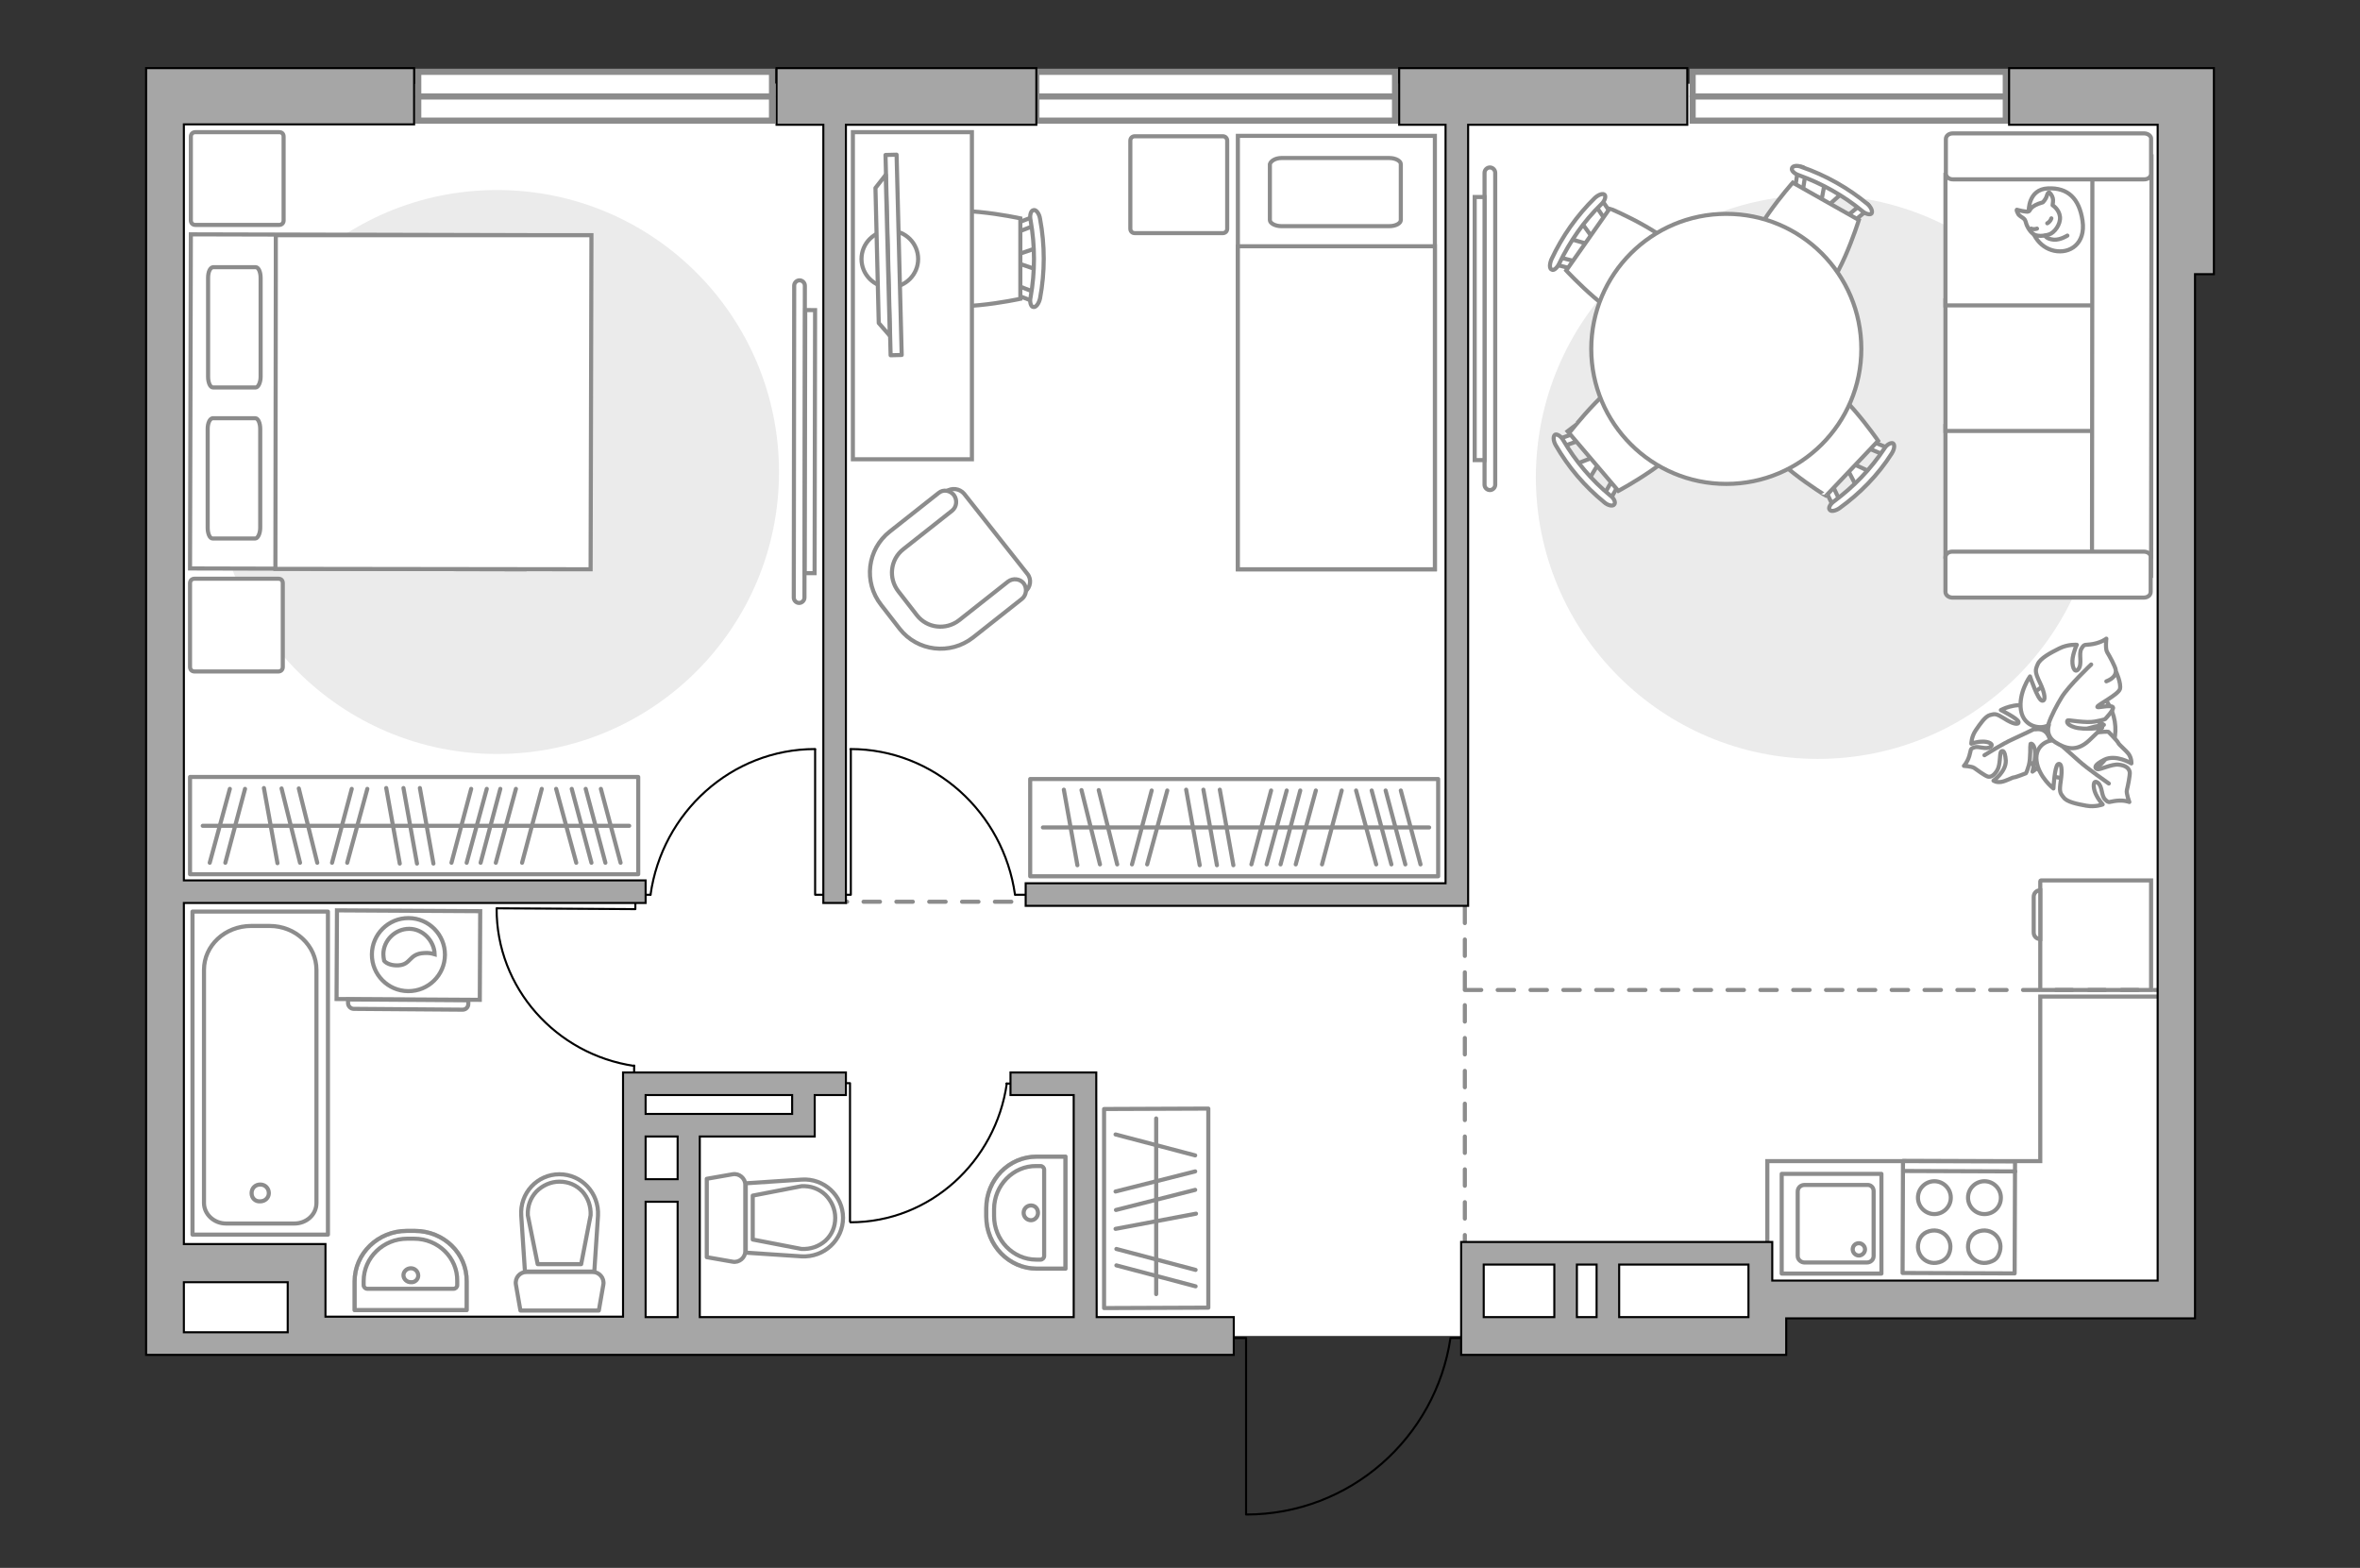 <?xml version="1.0" encoding="utf-8"?>
<!-- Generator: Adobe Illustrator 28.2.0, SVG Export Plug-In . SVG Version: 6.00 Build 0)  -->
<svg version="1.1" id="Слой_1" xmlns="http://www.w3.org/2000/svg" xmlns:xlink="http://www.w3.org/1999/xlink" x="0px" y="0px"
	 viewBox="0 0 575 382" style="enable-background:new 0 0 575 382;" xml:space="preserve">
<rect x="0" y="0" width="575" height="382" fill="#333333" stroke="none"/>
<style type="text/css">
	.st0{fill:#FFFFFF;}
	.st1{fill:#EBEBEB;}
	.st2{fill:none;stroke:#000000;stroke-width:0.5;stroke-linecap:round;stroke-linejoin:round;stroke-miterlimit:10;}
	.st3{fill:#FFFFFF;stroke:#8C8C8C;stroke-miterlimit:10;}
	.st4{fill:#FFFFFF;stroke:#8C8C8C;stroke-linecap:round;stroke-linejoin:round;stroke-miterlimit:10;}
	.st5{fill:none;stroke:#8C8C8C;stroke-linecap:round;stroke-linejoin:round;stroke-miterlimit:10;}
	.st6{fill-rule:evenodd;clip-rule:evenodd;fill:#FFFFFF;fill-opacity:0.1;stroke:#8C8C8C;stroke-miterlimit:10;}
	.st7{fill:#FFFFFF;stroke:#8C8C8C;stroke-width:1;stroke-miterlimit:10;}
	.st8{fill:#FFFFFF;stroke:#8C8C8C;stroke-width:1;stroke-miterlimit:10;}
	.st9{fill:#FFFFFF;stroke:#8C8C8C;stroke-width:1;stroke-linecap:round;stroke-linejoin:round;stroke-miterlimit:10;}
	.st10{fill:#FFFFFF;stroke:#8C8C8C;stroke-width:1.5;stroke-linecap:round;stroke-miterlimit:10;}
	.st11{fill:none;stroke:#8C8C8C;stroke-width:1.5;stroke-linecap:round;stroke-miterlimit:10;}
	.st12{fill:none;stroke:#8C8C8C;stroke-linecap:round;stroke-linejoin:round;stroke-miterlimit:10;stroke-dasharray:4,4;}
	.st13{fill:none;stroke:#8C8C8C;stroke-width:1;stroke-linecap:round;stroke-linejoin:round;stroke-miterlimit:10;}
	
		.st14{opacity:0.5;fill:none;stroke:#8C8C8C;stroke-linecap:round;stroke-linejoin:round;stroke-miterlimit:10;enable-background:new    ;}
	.st15{fill:#A6A6A6;stroke:#000000;stroke-width:0.5;stroke-miterlimit:10;}
</style>
<g id="bg_1_">
	<rect x="40.6" y="20.4" class="st0" width="358.3" height="305.1"/>
	<rect x="168.1" y="20.4" class="st0" width="358.3" height="298.1"/>
	<rect x="378.7" y="215.2" class="st0" width="51.9" height="112.2"/>
</g>
<g id="furniture_1_">
	<path id="Vector_96_00000170256716152761916920000014807619512501587126_" class="st1" d="M52.4,115c0,37.9,30.7,68.7,68.7,68.7
		c37.9,0,68.7-30.7,68.7-68.7c0-37.9-30.7-68.7-68.7-68.7S52.5,77,52.4,115z"/>
	<path id="Vector_96_00000012464688619342944090000007609531618329272762_" class="st1" d="M374.2,116.2c0,37.9,30.7,68.7,68.7,68.7
		c37.9,0,68.7-30.7,68.7-68.7c0-37.9-30.7-68.7-68.7-68.7S374.3,78.3,374.2,116.2z"/>
	<g id="Group_31_00000114793543342776908900000016673212596684382651_">
		<path id="Vector_149_00000006704158492977304300000017505489499752221592_" class="st2" d="M121.1,221.3l33.7,0.2v-2.9"/>
		<path id="Vector_150_00000054971278919805658300000011181991626349738939_" class="st2" d="M154.5,263.2v-3.6"/>
		<path id="Vector_151_00000065757200378000237730000017761218928366146725_" class="st2" d="M154.5,259.7
			c-19-2.8-33.6-19-33.5-38.4"/>
	</g>
	<g id="Group_31_00000135671086021004076610000006591493670570834850_">
		<path id="Vector_149_00000168826661125931210510000009826460565484119480_" class="st2" d="M207.1,297.6v-33.7h-2.9"/>
		<path id="Vector_150_00000180337908383422142670000015488212941590240703_" class="st2" d="M248.8,264h-3.6"/>
		<path id="Vector_151_00000173140008316221241620000010963791044537463949_" class="st2" d="M245.3,264
			c-2.7,19-18.7,33.8-38.1,33.8"/>
	</g>
	<g id="Group_31_00000128453398879314807300000018160026659116790923_">
		<path id="Vector_149_00000057113198430506423610000018124100485201059754_" class="st2" d="M198.6,182.6V218h3.1"/>
		<path id="Vector_150_00000167372723709519242470000006826104958459512964_" class="st2" d="M154.8,218h3.7"/>
		<path id="Vector_151_00000031176000290288258160000013512340452287339676_" class="st2" d="M158.5,218c2.8-20,19.7-35.5,40.1-35.5
			"/>
	</g>
	<g id="Group_31_00000179622646998160921160000002687753172336939693_">
		<path id="Vector_149_00000044889669589694457540000015042345163839027072_" class="st2" d="M207.3,182.6V218h-3.1"/>
		<path id="Vector_150_00000072240439326592718430000001647046239403046821_" class="st2" d="M251.1,218h-3.7"/>
		<path id="Vector_151_00000084505144545241667590000015406909364956693889_" class="st2" d="M247.3,218
			c-2.8-20-19.7-35.5-40.1-35.5"/>
	</g>
	<g>
		<path id="Vector_54_00000031188951359293943830000011321071323062118040_" class="st3" d="M524.1,135.6v-31.8H474v31.8H524.1z"/>
		<path id="Vector_55_00000170276198123699955180000016527059374980854952_" class="st3" d="M524.1,105V73.2H474V105H524.1z"/>
		<path id="Vector_56_00000014619644790694164520000016736085351740098452_" class="st3" d="M524.1,74.4V42.6H474v31.8H524.1z"/>
		<path id="Vector_57_00000105403357495289240420000009829392689007755933_" class="st3" d="M509.7,137.2l14.4,3l0.1-102.1h-14.4
			L509.7,137.2z"/>
		<path id="Vector_58_00000037659721441173191630000011672546033464127646_" class="st3" d="M522.3,134.4h-46.6
			c-1,0-1.7,0.6-1.7,1.4v8.4c0,0.8,0.8,1.4,1.7,1.4h46.6c1,0,1.7-0.6,1.7-1.4v-8.4C524.1,135,523.3,134.4,522.3,134.4z"/>
		<path id="Vector_59_00000071541181340623571310000016535699363834684589_" class="st3" d="M522.4,32.5h-46.6c-1,0-1.7,0.6-1.7,1.4
			v8.4c0,0.8,0.8,1.4,1.7,1.4h46.6c1,0,1.7-0.6,1.7-1.4v-8.4C524.2,33.2,523.4,32.5,522.4,32.5z"/>
		<g>
			<path class="st4" d="M494.3,51.4c0,0-0.2-5.3,4.7-5.5c4.8-0.2,7.6,2.4,8.4,7.9c0.8,5.6-3.1,8.1-6.9,7.3
				C496.8,60.3,494.3,56.7,494.3,51.4z"/>
			<path class="st4" d="M497.7,49.3c0,0,0.7-0.6,1-1.6s0.6-0.8,0.6-0.8s1.1,0.9,0.9,2.3c-0.1,0.8-0.1,0.8-0.1,0.8s1.6,1,1.8,2.8
				c0.2,1.9-1.4,3.9-2.6,4.3c-1.2,0.4-3,0.6-3.9-0.1c-1-0.7-1.7-2.2-1.9-3.1c-0.2-0.9-1.6-1.1-1.9-2c-0.4-0.8-0.2-0.8-0.2-0.8
				s2.5,0.7,2.9,0.4C494.7,51.3,494.5,50.2,497.7,49.3z"/>
			<path class="st4" d="M498.8,54.4c0,0,0.7-0.3,1-1.2"/>
			<path class="st4" d="M496.3,55.7c0,0-0.8,0.3-1.4,0"/>
			<path class="st5" d="M498.3,57.4c0,0,0.2,0.8,2.1,1c1.6,0.1,3.3-1,3.3-1"/>
		</g>
	</g>
	<g>
		<g>
			<path class="st3" d="M82,243.4l34.9,0.2L117,222l-34.9-0.2L82,243.4z"/>
			<path class="st6" d="M86.2,245.8l26.5,0.2c0.8,0,1.4-0.6,1.4-1.4v-0.9l-29.3-0.2v0.9C84.8,245.1,85.4,245.8,86.2,245.8z"/>
		</g>
		<g>
			
				<ellipse transform="matrix(7.196364e-03 -1 1 7.196364e-03 -133.708 330.41)" class="st7" cx="99.5" cy="232.5" rx="8.9" ry="8.9"/>
			<path class="st3" d="M97.1,235.2c3.1-0.2,2.5-2.8,6.2-3c1.2-0.1,1.9,0.1,2.6,0.3c-0.1-3.3-2.9-6.2-6.2-6.2
				c-3.4,0-6.3,2.8-6.3,6.2c0,0.5,0.1,1.1,0.2,1.6C94.2,234.8,95.5,235.3,97.1,235.2z"/>
		</g>
	</g>
	<g>
		<path id="Vector_98_00000118396542899070444340000014803972282309831074_" class="st3" d="M127.8,138.7l0.2-81.4l-81.5-0.2
			l-0.2,81.4L127.8,138.7z"/>
		<path id="Vector_99_00000107550014782208320260000006083013300162266787_" class="st3" d="M144.1,57.3l-0.2,81.4l-76.8-0.1
			l0.1-71.7v-9.6h10.4L144.1,57.3z"/>
		<path id="Vector_100_00000028307153170536437640000006978607839981958788_" class="st5" d="M50.6,104.5v24.1
			c0,1.4,0.5,2.6,1.2,2.6h10.4c0.6,0,1.2-1.2,1.2-2.6v-24.1c0-1.4-0.5-2.6-1.2-2.6H51.8C51.1,102,50.6,103.1,50.6,104.5z"/>
		<path id="Vector_101_00000005965508290443712410000008147814638706924961_" class="st5" d="M50.7,67.7v24.1c0,1.4,0.5,2.6,1.2,2.6
			h10.4c0.6,0,1.2-1.2,1.2-2.6V67.7c0-1.4-0.5-2.6-1.2-2.6H51.9C51.2,65.2,50.7,66.2,50.7,67.7z"/>
	</g>
	<path id="Vector_5_00000121241274767989837010000010863288717302192558_" class="st4" d="M68,32.2H47.6c-0.6,0-1.1,0.4-1.1,1.1
		v20.4c0,0.6,0.4,1.1,1.1,1.1H68c0.6,0,1.1-0.4,1.1-1.1V33.3C69.1,32.6,68.7,32.2,68,32.2z"/>
	<path id="Vector_5_00000049204623550064400360000013260366640389274813_" class="st4" d="M67.8,141H47.4c-0.6,0-1.1,0.4-1.1,1.1
		v20.4c0,0.6,0.4,1.1,1.1,1.1h20.4c0.6,0,1.1-0.4,1.1-1.1v-20.4C68.9,141.4,68.5,141,67.8,141z"/>
	<g>
		<polygon class="st5" points="294.4,270.1 294.4,318.6 269,318.7 269,270.2 		"/>
		<line class="st5" x1="271.8" y1="276.4" x2="291.2" y2="281.5"/>
		<line class="st5" x1="271.8" y1="299.4" x2="291.4" y2="295.7"/>
		<line class="st5" x1="272" y1="308.3" x2="291.3" y2="313.4"/>
		<line class="st5" x1="272" y1="304.3" x2="291.3" y2="309.4"/>
		<line class="st5" x1="271.8" y1="290.3" x2="291.2" y2="285.4"/>
		<line class="st5" x1="271.9" y1="294.8" x2="291.2" y2="289.9"/>
		<line class="st5" x1="281.7" y1="315.3" x2="281.7" y2="272.5"/>
	</g>
	<g>
		<rect x="46.3" y="189.3" class="st5" width="109.2" height="23.7"/>
		<line class="st5" x1="94.1" y1="192" x2="97.4" y2="210.4"/>
		<line class="st5" x1="98.3" y1="192" x2="101.6" y2="210.4"/>
		<line class="st5" x1="102.3" y1="192" x2="105.6" y2="210.4"/>
		<line class="st5" x1="85.7" y1="192.2" x2="80.9" y2="210.2"/>
		<line class="st5" x1="89.5" y1="192.2" x2="84.6" y2="210.2"/>
		<line class="st5" x1="64.3" y1="192" x2="67.6" y2="210.3"/>
		<line class="st5" x1="56" y1="192.2" x2="51.1" y2="210.2"/>
		<line class="st5" x1="59.7" y1="192.2" x2="54.9" y2="210.2"/>
		<line class="st5" x1="114.8" y1="192.2" x2="110" y2="210.2"/>
		<line class="st5" x1="118.6" y1="192.2" x2="113.7" y2="210.2"/>
		<line class="st5" x1="121.9" y1="192.2" x2="117.1" y2="210.2"/>
		<line class="st5" x1="125.7" y1="192.2" x2="120.8" y2="210.2"/>
		<line class="st5" x1="132" y1="192.2" x2="127.2" y2="210.2"/>
		<line class="st5" x1="146.4" y1="192.2" x2="151.2" y2="210.2"/>
		<line class="st5" x1="142.7" y1="192.2" x2="147.5" y2="210.2"/>
		<line class="st5" x1="139.3" y1="192.2" x2="144.1" y2="210.2"/>
		<line class="st5" x1="135.5" y1="192.2" x2="140.4" y2="210.2"/>
		<line class="st5" x1="72.8" y1="192.1" x2="77.3" y2="210.2"/>
		<line class="st5" x1="68.6" y1="192.1" x2="73.1" y2="210.2"/>
		<line class="st5" x1="49.4" y1="201.2" x2="153.3" y2="201.2"/>
	</g>
	<g>
		<rect x="251" y="189.8" class="st5" width="99.4" height="23.7"/>
		<line class="st5" x1="289" y1="192.4" x2="292.3" y2="210.8"/>
		<line class="st5" x1="293.2" y1="192.4" x2="296.5" y2="210.8"/>
		<line class="st5" x1="297.2" y1="192.4" x2="300.5" y2="210.8"/>
		<line class="st5" x1="280.6" y1="192.6" x2="275.8" y2="210.6"/>
		<line class="st5" x1="284.4" y1="192.6" x2="279.5" y2="210.6"/>
		<line class="st5" x1="259.2" y1="192.4" x2="262.5" y2="210.8"/>
		<line class="st5" x1="309.7" y1="192.6" x2="304.9" y2="210.6"/>
		<line class="st5" x1="313.5" y1="192.6" x2="308.6" y2="210.6"/>
		<line class="st5" x1="316.8" y1="192.6" x2="312" y2="210.6"/>
		<line class="st5" x1="320.6" y1="192.6" x2="315.7" y2="210.6"/>
		<line class="st5" x1="326.9" y1="192.6" x2="322.1" y2="210.6"/>
		<line class="st5" x1="341.3" y1="192.6" x2="346.1" y2="210.6"/>
		<line class="st5" x1="337.6" y1="192.6" x2="342.4" y2="210.6"/>
		<line class="st5" x1="334.2" y1="192.6" x2="339" y2="210.6"/>
		<line class="st5" x1="330.4" y1="192.6" x2="335.3" y2="210.6"/>
		<line class="st5" x1="267.7" y1="192.5" x2="272.2" y2="210.6"/>
		<line class="st5" x1="263.5" y1="192.5" x2="268" y2="210.6"/>
		<line class="st5" x1="254.1" y1="201.6" x2="348.2" y2="201.6"/>
	</g>
	<g>
		<path class="st3" d="M196,145.6c0,0.7-0.6,1.3-1.3,1.3s-1.3-0.6-1.3-1.3l0.1-76c0-0.7,0.6-1.3,1.3-1.3s1.3,0.6,1.3,1.3L196,145.6z
			"/>
		
			<rect x="165.3" y="106.4" transform="matrix(1.869196e-03 -1 1 1.869196e-03 89.363 304.748)" class="st8" width="64.1" height="2.4"/>
	</g>
	<g>
		<path class="st3" d="M361.7,42.1c0-0.7,0.6-1.3,1.3-1.3c0.7,0,1.3,0.6,1.3,1.3v76c0,0.7-0.6,1.3-1.3,1.3c-0.7,0-1.3-0.6-1.3-1.3
			V42.1z"/>
		<rect x="359.3" y="48" class="st3" width="2.4" height="64.1"/>
	</g>
	<g id="Group_2_00000176018149498532485760000007395072502418291885_">
		<g id="Group_3_00000085227843843066322980000005895512376454760088_">
			<path id="Vector_10_00000139977051791220634420000004831747998048323991_" class="st3" d="M385.3,54.2l3.2,4.4l-0.8,1.1l-5.2-1.5
				L385.3,54.2z"/>
		</g>
		<g id="Group_4_00000043423796648712038830000006836105693319704462_">
			<path id="Vector_11_00000008851482960910364510000003554486676358226590_" class="st3" d="M383.7,65c-0.3,0.4-0.7,0.6-1,0.4
				l-4.3-1.1c-0.4-0.1-0.5-0.6-0.3-1.1s0.8-0.8,1.1-0.7l4.3,1.1c0.4,0.1,0.5,0.6,0.3,1.1C383.8,64.9,383.8,64.9,383.7,65z"/>
		</g>
		<g id="Group_5_00000155139660953514503300000005309607709258996159_">
			<path id="Vector_12_00000158720060445475894870000010190467389928706187_" class="st3" d="M392.2,53.1c-0.1,0.1-0.1,0.1-0.1,0.2
				c-0.4,0.4-0.9,0.5-1.1,0.1l-2.5-3.7c-0.2-0.4-0.1-0.9,0.4-1.3c0.4-0.4,0.9-0.5,1.1-0.1l2.5,3.7C392.5,52.2,392.5,52.7,392.2,53.1
				z"/>
		</g>
		<path id="Vector_13_00000056410768109227951820000004438140428210811784_" class="st3" d="M409.9,63.3c0.8,4.5-6.1,14.3-10.6,15.1
			c-5.3,0.9-17.7-12.5-17.7-12.5l10.6-15.1C392.3,50.8,409,57.9,409.9,63.3z"/>
		<path id="Vector_14_00000050641779567510843300000009116935729393058484_" class="st3" d="M390.1,49.8c-4.2,4.1-7.6,9-10.2,14.4
			c-0.5,1.1-1.4,1.8-1.8,1.5c-0.6-0.2-0.6-1.3-0.1-2.5c2.6-5.6,6.2-10.7,10.6-15c0.9-0.8,2-1.2,2.4-0.7
			C391.3,47.9,391,49,390.1,49.8z"/>
	</g>
	<g id="Group_2_00000126289013507010390840000014103147908287339689_">
		<g id="Group_3_00000069381569965128545330000013111713917786752403_">
			<path id="Vector_10_00000016779691285209017790000006151118495513459078_" class="st3" d="M452.3,118.5l-2.5-4.8l1-1l5,2.3
				L452.3,118.5z"/>
		</g>
		<g id="Group_4_00000065773737223098149910000015446808514631359407_">
			<path id="Vector_11_00000174576873903560778980000005614366560708923034_" class="st3" d="M455.4,108c0.3-0.3,0.8-0.5,1.1-0.3
				l4.1,1.7c0.4,0.2,0.5,0.6,0.1,1.1c-0.3,0.5-0.9,0.7-1.2,0.5l-4.1-1.7c-0.4-0.2-0.5-0.6-0.1-1.1
				C455.3,108.1,455.3,108.1,455.4,108z"/>
		</g>
		<g id="Group_5_00000154415844226772674400000017773455970354491791_">
			<path id="Vector_12_00000137811285763715703810000004062848408680622219_" class="st3" d="M445.3,118.6c0.1-0.1,0.1-0.1,0.2-0.2
				c0.5-0.3,0.9-0.3,1.1,0.1l1.9,4c0.2,0.4,0,1-0.6,1.3c-0.5,0.3-0.9,0.3-1.1-0.1l-1.9-4C444.9,119.4,445,118.9,445.3,118.6z"/>
		</g>
		<path id="Vector_13_00000170239294666573973170000017775401759572973445_" class="st3" d="M429.2,105.9
			c-0.1-4.6,8.1-13.3,12.7-13.4c5.4-0.1,15.7,14.9,15.7,14.9l-12.7,13.4C444.9,120.8,429.4,111.3,429.2,105.9z"/>
		<path id="Vector_14_00000024694302066696859660000012882458730847217841_" class="st3" d="M446.9,122.1c4.7-3.5,8.9-7.8,12.2-12.8
			c0.6-1,1.6-1.5,2.1-1.3c0.5,0.3,0.4,1.4-0.3,2.5c-3.3,5.2-7.7,9.7-12.7,13.3c-1,0.7-2.1,0.9-2.4,0.4
			C445.4,123.8,445.9,122.8,446.9,122.1z"/>
	</g>
	<g id="Group_2_00000088132608291363046110000001955338302233189780_">
		<g id="Group_3_00000142162810660628997040000012479695420924865461_">
			<path id="Vector_10_00000156570788523689196150000002326386983977229473_" class="st3" d="M448.9,47l-4.1,3.6l-1.2-0.7l1-5.4
				L448.9,47z"/>
		</g>
		<g id="Group_4_00000081612268741324246850000004885033213183869355_">
			<path id="Vector_11_00000107574336902578843700000009590613156256272826_" class="st3" d="M437.9,46.5c-0.4-0.2-0.6-0.7-0.5-1
				l0.7-4.4c0.1-0.4,0.5-0.6,1.1-0.4c0.5,0.2,0.9,0.7,0.8,1l-0.7,4.4c-0.1,0.4-0.5,0.6-1.1,0.4C438,46.6,438,46.6,437.9,46.5z"/>
		</g>
		<g id="Group_5_00000061432458580071436930000014056427361440383872_">
			<path id="Vector_12_00000067931915939216417170000007129982359315700104_" class="st3" d="M450.6,53.7c-0.1-0.1-0.1-0.1-0.2-0.1
				c-0.4-0.4-0.5-0.8-0.2-1.1l3.5-2.9c0.3-0.3,0.9-0.2,1.4,0.2c0.4,0.4,0.5,0.8,0.2,1.1l-3.5,2.9C451.5,53.9,451,54,450.6,53.7z"/>
		</g>
		<path id="Vector_13_00000134221965537104064300000015692194047646002089_" class="st3" d="M442.3,72.4c-4.4,1.2-14.8-4.6-16.1-9.1
			c-1.5-5.2,10.6-18.8,10.6-18.8l16.1,9.1C452.9,53.6,447.5,71,442.3,72.4z"/>
		<path id="Vector_14_00000028304694476711104810000015378765674305306510_" class="st3" d="M453.7,51.4c-4.5-3.7-9.8-6.7-15.4-8.7
			c-1.2-0.4-1.9-1.2-1.7-1.7c0.1-0.6,1.3-0.8,2.4-0.3c5.8,2,11.3,5.1,16,9c0.9,0.8,1.3,1.8,1,2.3C455.7,52.4,454.6,52.2,453.7,51.4z
			"/>
	</g>
	<g id="Group_2_00000021816474892698214520000011237785846416652447_">
		<g id="Group_3_00000116919419512994747500000013020615968183885211_">
			<path id="Vector_10_00000134955842821409213190000007968300544497346726_" class="st3" d="M383.9,113.1l5.1-2l0.9,1.1l-2.8,4.7
				L383.9,113.1z"/>
		</g>
		<g id="Group_4_00000046302330250874360260000011914403973272596144_">
			<path id="Vector_11_00000171688601306321969680000017593129801816211624_" class="st3" d="M394,117.3c0.3,0.4,0.4,0.8,0.2,1.1
				l-2.2,3.9c-0.2,0.4-0.7,0.4-1.1,0s-0.6-1-0.4-1.2l2.2-3.9c0.2-0.4,0.7-0.4,1.1,0C393.9,117.1,394,117.2,394,117.3z"/>
		</g>
		<g id="Group_5_00000134952504411662312640000001409836559043621002_">
			<path id="Vector_12_00000169554020940472151690000006139132293888166287_" class="st3" d="M384.6,106.1c0.1,0.1,0.1,0.1,0.2,0.2
				c0.3,0.5,0.2,1-0.2,1.1l-4.2,1.5c-0.4,0.2-0.9-0.1-1.2-0.7c-0.3-0.5-0.2-1,0.2-1.1l4.2-1.5C383.8,105.6,384.3,105.8,384.6,106.1z
				"/>
		</g>
		<path id="Vector_13_00000021096375486349403030000016251714358942295997_" class="st3" d="M398.8,91.5c4.6,0.4,12.3,9.5,12,14.1
			c-0.4,5.4-16.5,14-16.5,14l-12-14.1C382.4,105.5,393.4,91,398.8,91.5z"/>
		<path id="Vector_14_00000162311963404654549890000003324347010589389223_" class="st3" d="M380.9,107.3c3,5.1,6.9,9.7,11.4,13.4
			c1,0.7,1.4,1.8,1,2.2c-0.3,0.5-1.5,0.3-2.4-0.5c-4.8-3.9-8.8-8.6-11.9-14c-0.6-1.1-0.6-2.2-0.1-2.5
			C379.3,105.7,380.3,106.2,380.9,107.3z"/>
	</g>
	<g>
		<circle class="st3" cx="420.6" cy="85" r="32.9"/>
	</g>
	<g>
		<path id="Vector_60_00000072271362644592082930000004782467018012214191_" class="st3" d="M492,180.8c1.7,6.4,8.2,10.1,14.6,8.4
			c6.4-1.7,10.1-8.2,8.4-14.6c-1.7-6.4-8.2-10.1-14.6-8.4S490.3,174.5,492,180.8z"/>
		<path class="st4" d="M496,177.7c0,0,2.1-0.5,3.1,1.6s1.5,4.3-1.1,6.5c-2.6,2.1-2.8,2.2-2.8,2.2s0.9-3.4,0.6-5.2s-1.1-1.7-1.1-1.5
			c-0.1,0.2,0.1,3.5-0.4,5.2s-0.7,1.9-0.7,1.9s-2.5,1-2.9,1s-1.9,0.9-3.1,1.1c-1.2,0.2-1.9-0.3-1.9-0.3s3.1-2.2,3-4.9
			c-0.2-2.7-0.9-2.5-1.2-2.1c-0.3,0.5-0.1,3.2-0.9,4.5s-1.6,1.7-2.3,1.5c-0.7-0.2-2.6-1.6-3.3-2.1c-0.6-0.4-2.5-0.5-2.5-0.5
			s0.8-0.8,1.3-2.4c0.5-1.6,0.1-1.7,1.2-2.1c1.1-0.4,2.8,0.6,3.9-0.1c1.1-0.7-0.5-1.4-2-1.3c-1.4,0-2.6,0.5-2.6,0.5s0-1.7,1.1-3.3
			s2.3-3.4,3.5-3.7s1.4-0.4,3.5,0.9c2,1.3,3.5,1.6,3.4,0.8s-4.3-2.9-4.3-2.9s3.4-1.9,6.7-0.9C497.2,173,497.1,176.4,496,177.7z"/>
		<path class="st5" d="M483.5,184c0,0,4.6-2.9,6.9-3.9c1.5-0.7,4.3-2,5.5-2.6c1.7-0.8,3.6-1,5.4-0.8"/>
		<path class="st4" d="M501.3,180.5c0,0-1.5-2,0.3-4.1s4-3.6,7.4-1.8s3.6,2,3.6,2s-4.1,0.6-5.9,1.8s-1.3,1.9-1.1,1.9
			c0.2,0,3.7-1.7,5.7-1.9s2.4-0.1,2.4-0.1s2.2,2.2,2.4,2.7s1.8,1.7,2.6,2.8c0.7,1.1,0.6,2.2,0.6,2.2s-3.8-2.3-6.6-0.9
			c-2.8,1.4-2.3,2.1-1.7,2.3c0.7,0.2,3.5-1.3,5.2-1.1c1.8,0.2,2.5,0.9,2.7,1.8c0.1,0.8-0.5,3.6-0.7,4.4s0.6,2.9,0.6,2.9
			s-1.2-0.5-3.1-0.3c-1.9,0.2-1.8,0.7-2.8-0.3s-0.6-3.2-1.8-4.1c-1.2-0.9-1.2,1.2-0.5,2.7s1.7,2.6,1.7,2.6s-1.8,0.7-4,0.3
			s-4.7-0.9-5.5-2c-0.9-1.1-1.1-1.4-0.7-4.1c0.4-2.7,0.2-4.5-0.7-4c-0.8,0.5-1.1,5.9-1.1,5.9s-3.6-2.8-4.1-6.7
			C495.7,181.4,499.4,179.9,501.3,180.5z"/>
		<path class="st5" d="M513.8,190.9c0,0-5.2-3.6-7.4-5.6c-1.4-1.3-4.2-3.7-5.3-4.7c-1.6-1.5-2.8-3.4-3.4-5.4"/>
		<g>
			<path class="st4" d="M513.2,166c1.8-0.7,2.4-1.7,2.3-2.7c-0.1-0.9-1.6-3.6-2.1-4.4s-0.2-3.3-0.2-3.3s-1.1,0.9-3.2,1.3
				c-2.1,0.4-2.1-0.2-2.9,1.2c-0.7,1.3,0.3,3.6-0.7,4.9c-1,1.3-1.7-0.9-1.4-2.7c0.3-1.8,1-3.2,1-3.2s-2.1-0.2-4.3,0.9
				c-2.2,1.1-4.6,2.4-5.2,3.8c-0.6,1.4-0.8,1.8,0.5,4.5s1.5,4.6,0.5,4.4c-1-0.2-2.9-5.9-2.9-5.9s-2.9,4-2.2,8.3
				c0.7,4.2,5.1,4.7,6.8,3.5c0,0-1,2.5,1.5,4.2c2.5,1.6,5.2,2.5,8.3-0.4c3.1-2.9,3.2-3.1,3.2-3.1s-4.4,0.6-6.7-0.1
				c-2.3-0.7-1.9-1.6-1.7-1.7c0.2-0.1,4.4,0.7,6.6,0.3c2.2-0.4,2.5-0.6,2.5-0.6s2.3-2.4,1.9-2.9c-0.6-0.7-3.9,0.3-3.8-0.1
				c0.1-0.5,5-2.9,5.5-4.3c0.4-1.4-1-4.4-1-4.4"/>
			<path class="st5" d="M509.5,161.9c0,0-5.5,5.2-7.2,8c-1.1,1.8-2.5,4.4-3.2,6.5"/>
		</g>
	</g>
	<g>
		<path id="Vector_8_5_" class="st3" d="M497.1,214.7V241c0,0.1,0.1,0.2,0.2,0.2h26.8v-26.7h-26.8
			C497.2,214.5,497.1,214.6,497.1,214.7z"/>
		<path id="Vector_9_4_" class="st3" d="M497.1,228.8v-11.9c-0.9,0-1.6,0.7-1.6,1.6v8.7C495.5,228.1,496.2,228.8,497.1,228.8z"/>
	</g>
	<polyline class="st3" points="527.6,242.8 497.1,242.8 497.1,282.9 430.6,282.9 430.6,316.7 	"/>
	<g>
		<path id="Vector_2_00000144296875301548827380000004694319966538832531_" class="st3" d="M349.6,138.7h-48V33.1h48V138.7z"/>
		<path id="Vector_3_00000044150450794820676810000015686334868143650186_" class="st3" d="M301.6,138.7h48V60h-42.3h-5.7v10.7
			V138.7z"/>
		<path id="Vector_4_00000025435412631150174320000001724762692955903415_" class="st5" d="M312.2,38.5h26.3c1.5,0,2.8,0.7,2.8,1.5
			v13.6c0,0.8-1.2,1.5-2.8,1.5h-26.3c-1.5,0-2.8-0.7-2.8-1.5V40C309.6,39.2,310.8,38.5,312.2,38.5z"/>
	</g>
	<path id="Vector_5_00000054948840405646617500000012240453064920234174_" class="st4" d="M275.4,55.7V34.3c0-0.7,0.5-1.1,1.1-1.1
		h21.4c0.7,0,1.1,0.5,1.1,1.1v21.4c0,0.7-0.5,1.1-1.1,1.1h-21.4C275.8,56.8,275.4,56.3,275.4,55.7z"/>
	<g id="Group_2_6_">
		<g id="Group_3_6_">
			<path id="Vector_10_6_" class="st3" d="M252.6,65.7l-5.5-1.9v-1.5l5.5-1.9V65.7z"/>
		</g>
		<g id="Group_4_6_">
			<path id="Vector_11_6_" class="st3" d="M247.3,55.3c0-0.5,0.3-0.9,0.6-1l4.4-1.7c0.4-0.2,0.8,0.2,0.9,0.8
				c0.1,0.6-0.2,1.2-0.5,1.3l-4.4,1.7c-0.4,0.2-0.8-0.2-0.9-0.8C247.3,55.5,247.3,55.4,247.3,55.3z"/>
		</g>
		<g id="Group_5_6_">
			<path id="Vector_12_6_" class="st3" d="M247.3,70.8c0-0.1,0-0.2,0-0.3c0.1-0.6,0.5-0.9,0.9-0.8l4.4,1.7c0.4,0.2,0.7,0.8,0.5,1.4
				c-0.1,0.6-0.5,0.9-0.9,0.8l-4.4-1.7C247.6,71.7,247.3,71.3,247.3,70.8z"/>
		</g>
		<path id="Vector_13_6_" class="st3" d="M225.7,72.8c-3.5-3.5-3.5-16.1,0-19.6c4.1-4.1,22.9,0,22.9,0v19.6
			C248.6,72.8,229.8,76.9,225.7,72.8z"/>
		<path id="Vector_14_6_" class="st3" d="M251.1,72.4c1.1-6.1,1.1-12.5,0-18.7c-0.3-1.3,0.1-2.4,0.7-2.5c0.6-0.2,1.4,0.8,1.6,2.1
			c1.2,6.4,1.2,13,0,19.4c-0.3,1.3-1,2.2-1.6,2.1C251.2,74.8,250.8,73.6,251.1,72.4z"/>
	</g>
	<path id="Vector_36_2_" class="st3" d="M236.8,32.2v79.7h-29V47.5V32.2H236.8z"/>
	<g>
		<circle class="st4" cx="216.8" cy="63.1" r="6.9"/>
		<g>
			
				<rect x="216.3" y="37.7" transform="matrix(1 -2.553977e-02 2.553977e-02 1 -1.515 5.579)" class="st9" width="2.7" height="48.8"/>
			<polygon class="st4" points="213.3,45.8 214.1,78.7 216.8,81.8 215.8,42.6 			"/>
		</g>
	</g>
	<g>
		<path id="Vector_37_3_" class="st3" d="M234.9,120.3l15.4,19.5c1.1,1.3,0.8,3.3-0.5,4.3l-13.5,10.7c-4.9,3.9-12.1,3-16-1.9
			l-5.1-6.5c-3.9-4.9-3-12.1,1.9-16l13.5-10.7C231.9,118.8,233.8,119,234.9,120.3z"/>
		<path id="Vector_38_4_" class="st3" d="M232.4,120.6c0.9,1.2,0.7,2.9-0.4,3.8l-11.9,9.4c-3.2,2.5-3.7,7.1-1.2,10.3l4.5,5.8
			c2.5,3.2,7.1,3.7,10.3,1.2l11.9-9.4c1.2-0.9,2.9-0.7,3.8,0.4c0.9,1.2,0.7,2.9-0.4,3.8l-11.9,9.4c-5.6,4.4-13.6,3.4-17.9-2.1
			l-4.5-5.8c-4.4-5.6-3.4-13.6,2.1-17.9l11.9-9.4C229.8,119.2,231.4,119.4,232.4,120.6z"/>
	</g>
</g>
<g id="windows_1_">
	<g>
		<rect x="252.5" y="17.5" class="st10" width="87.4" height="11.9"/>
		<line class="st11" x1="252.5" y1="23.5" x2="339.9" y2="23.5"/>
	</g>
	<g>
		<rect x="412.4" y="17.5" class="st10" width="76.3" height="11.9"/>
		<line class="st11" x1="412.4" y1="23.5" x2="488.8" y2="23.5"/>
	</g>
	<g>
		<rect x="101.9" y="17.5" class="st10" width="86.2" height="11.9"/>
		<line class="st11" x1="101.9" y1="23.5" x2="188.1" y2="23.5"/>
	</g>
</g>
<g id="plan">
	<line class="st12" x1="356.9" y1="241.2" x2="529" y2="241.2"/>
	<line class="st12" x1="302.4" y1="219.7" x2="206.1" y2="219.7"/>
	<line class="st12" x1="356.9" y1="320.9" x2="356.9" y2="220"/>
	<g>
		<g>
			
				<rect x="463.6" y="282.9" transform="matrix(3.626282e-03 -1 1 3.626282e-03 178.973 772.727)" class="st13" width="27.3" height="27.3"/>
		</g>
		<line class="st5" x1="491" y1="285.4" x2="463.7" y2="285.3"/>
		<path class="st5" d="M483.5,295.8c-2.2,0-4-1.8-4-4s1.8-4,4-4s4,1.8,4,4C487.5,294.1,485.7,295.8,483.5,295.8z"/>
		<path class="st5" d="M485.3,307.3c-3.6,1.6-7-1.8-5.4-5.4c0.3-0.7,1-1.4,1.7-1.7c3.6-1.6,7,1.8,5.4,5.4
			C486.7,306.4,486.1,307,485.3,307.3z"/>
		<path class="st5" d="M471.3,295.8c-2.2,0-4-1.8-4-4s1.8-4,4-4s4,1.8,4,4S473.5,295.8,471.3,295.8z"/>
		<path class="st5" d="M473.1,307.3c-3.6,1.6-7-1.8-5.4-5.4c0.3-0.7,1-1.4,1.7-1.7c3.6-1.6,7,1.8,5.4,5.4
			C474.5,306.3,473.9,306.9,473.1,307.3z"/>
	</g>
	<g>
		<g>
			<rect x="434.1" y="286" class="st5" width="24.3" height="24.3"/>
		</g>
		<path class="st5" d="M456.5,290.2V306c0,0.9-0.7,1.6-1.7,1.6h-15.1c-0.9,0-1.7-0.7-1.7-1.6v-15.7c0-0.9,0.7-1.6,1.7-1.6h15.1
			C455.8,288.6,456.5,289.3,456.5,290.2z"/>
		<path class="st5" d="M451.4,304.4c0,0.8,0.7,1.5,1.5,1.5s1.5-0.7,1.5-1.5s-0.7-1.5-1.5-1.5S451.4,303.5,451.4,304.4z"/>
	</g>
	<g>
		<g>
			<path class="st5" d="M181.6,288.7v16.1c0,1.6-1.5,2.9-3.1,2.6l-6.3-1.1v-19.1l6.3-1.1C180.1,285.8,181.6,287.1,181.6,288.7z"/>
			<path class="st5" d="M205.4,296.7L205.4,296.7c0,5.4-4.6,9.7-10.1,9.4l-13.6-0.9v-16.9l13.6-0.9
				C200.7,287,205.4,291.3,205.4,296.7z"/>
			<path class="st5" d="M183.4,302l11.9,2.3c2.2,0.1,4.2-0.6,5.8-2c1.6-1.5,2.4-3.4,2.4-5.6c0-2.1-0.9-4.1-2.4-5.6
				c-1.6-1.5-3.6-2.2-5.8-2.1l-11.9,2.3V302z"/>
		</g>
	</g>
	<g>
		<path class="st14" d="M101.1,299.9h-2c-7,0-12.7,5.5-12.7,12.3v7h27.3v-7C113.8,305.4,108.1,299.9,101.1,299.9z"/>
		<g>
			<path class="st5" d="M100.9,301.8h-1.7c-5.8,0-10.6,4.6-10.6,10.3v1c0,0.5,0.4,0.9,0.9,0.9h21c0.5,0,0.9-0.4,0.9-0.9v-1
				C111.5,306.5,106.8,301.8,100.9,301.8z"/>
			<path class="st5" d="M101.9,310.8c0-1-0.8-1.8-1.8-1.8s-1.8,0.8-1.8,1.7c0,0.9,0.8,1.7,1.8,1.7
				C101.1,312.5,101.9,311.7,101.9,310.8z"/>
			<path class="st5" d="M101.1,299.9h-2c-7,0-12.7,5.5-12.7,12.3v7h27.3v-7C113.8,305.4,108.1,299.9,101.1,299.9z"/>
		</g>
	</g>
	<g>
		<polyline class="st5" points="79.9,222.1 79.9,300.8 46.9,300.8 46.9,222.1 79.9,222.1 		"/>
		<path class="st5" d="M61.2,225.6h4.5c6.3,0,11.4,4.8,11.4,10.7v56.8c0,2.8-2.4,5-5.4,5H55.1c-3,0-5.4-2.3-5.4-5v-56.8
			C49.7,230.4,54.8,225.6,61.2,225.6z"/>
		<path class="st5" d="M61.3,290.7c0-1.2,0.9-2.1,2.1-2.1c1.2,0,2.1,0.9,2.1,2.1c0,1.1-0.9,2-2.1,2
			C62.2,292.8,61.3,291.9,61.3,290.7z"/>
	</g>
	<g>
		<g>
			<path class="st5" d="M128.3,309.9h16.1c1.6,0,2.9,1.5,2.6,3.1l-1.1,6.3h-19.1l-1.1-6.3C125.4,311.3,126.7,309.9,128.3,309.9z"/>
			<path class="st5" d="M136.3,286.1L136.3,286.1c5.4,0,9.7,4.6,9.4,10.1l-0.9,13.6h-16.9l-0.9-13.6
				C126.6,290.7,130.9,286.1,136.3,286.1z"/>
			<path class="st5" d="M141.6,308l2.3-11.9c0.1-2.2-0.6-4.2-2-5.8c-1.5-1.6-3.4-2.4-5.6-2.4c-2.1,0-4.1,0.9-5.6,2.4
				c-1.5,1.6-2.2,3.6-2.1,5.8L131,308H141.6z"/>
		</g>
	</g>
	<g>
		<path class="st14" d="M240.3,294.4v2c0,7,5.5,12.7,12.3,12.7h7v-27.3h-7C245.8,281.8,240.3,287.4,240.3,294.4z"/>
		<g>
			<path class="st5" d="M242.2,294.6v1.7c0,5.8,4.6,10.6,10.3,10.6h1c0.5,0,0.9-0.4,0.9-0.9v-21c0-0.5-0.4-0.9-0.9-0.9h-1
				C246.9,284,242.2,288.8,242.2,294.6z"/>
			<path class="st5" d="M251.2,293.7c-1,0-1.8,0.8-1.8,1.8s0.8,1.8,1.8,1.8c0.9,0,1.7-0.8,1.7-1.8S252.2,293.7,251.2,293.7z"/>
			<path class="st5" d="M240.3,294.4v2c0,7,5.5,12.7,12.3,12.7h7v-27.3h-7C245.8,281.8,240.3,287.4,240.3,294.4z"/>
		</g>
	</g>
	<path class="st2" d="M360.2,326h-6.8c-3.6,24.3-24.5,43-49.8,43v-43h-7.5"/>
	<g>
		<polygon class="st15" points="200.6,220 206.1,220 206.1,30.4 252.5,30.4 252.5,16.6 189.2,16.6 189.2,30.4 200.6,30.4 		"/>
		<polygon class="st15" points="411.1,16.6 397.4,16.6 397.4,16.6 340.9,16.6 340.9,30.4 352.2,30.4 352.2,215.2 249.9,215.2 
			249.9,220.7 352.2,220.7 357.7,220.7 357.7,215.2 357.7,30.4 411.1,30.4 		"/>
		<g>
			<path class="st15" d="M267.1,266.8L267.1,266.8v-5.5h-20.9v5.5h15.4v54.1h-91.1v-28.3v-5.3v-10.4H193h5.5v-5.5v-4.6h7.6v-5.5
				h-54.3v0.8l0,0v58.7H79.3v-8.5l0,0v-9.2H44.8V220h112.5v-5.5H44.8V30.3h56.1V16.6H35.6v6.9v6.9v299.7h5l0,0h37.1l0,0h222.9v-9.2
				h-33.4L267.1,266.8L267.1,266.8z M70.1,324.6H44.8v-12.2h25.3V324.6z M165.1,287.3L165.1,287.3h-7.8v-10.4h7.8V287.3z M193,266.8
				v4.6h-35.7v-4.6H193z M165.1,320.9h-7.8v-28.1h7.8V320.9z"/>
			<path class="st15" d="M539.4,57V16.6h-1.8l0,0h-9.4l0,0h-38.7v13.8h36.2v31.4v5.1V312h-93.9v-9.4H426h-27.7H389h-4.8h-5.5h-17.2
				h-4.6H356v18.3v4.6v4.6h70l0,0h9.2v-8.9h99.6v-1.6V312V66.8h4.6L539.4,57L539.4,57z M361.5,308.1h17.2v12.8h-17.2V308.1z
				 M384.2,320.9v-12.8h4.8l0,0v12.8H384.2z M426,320.9h-31.5v-12.8h3.8H426V320.9z"/>
		</g>
	</g>
</g>
<g id="points">
	<path id="r1_00000115488884906706715860000017803200257737530544_" class="st5" d="M432,146.8"/>
	<path id="r2_00000001638771365248176570000016582936259894461594_" class="st5" d="M119.5,104.4"/>
	<path id="r3" class="st5" d="M265.7,104.4"/>
	<path id="k1_00000183240725418470388100000000939392838594484865_" class="st5" d="M416.3,270.5"/>
	<path id="s1_00000178898140014232843540000005882599883254833312_" class="st5" d="M105.8,275.5"/>
	<path id="s2_00000155852338589752232730000018087651271505649340_" class="st5" d="M223.5,278.2"/>
	<path id="h1_00000155146293841276673810000011469978012610971544_" class="st5" d="M324.2,292.7"/>
</g>
</svg>
